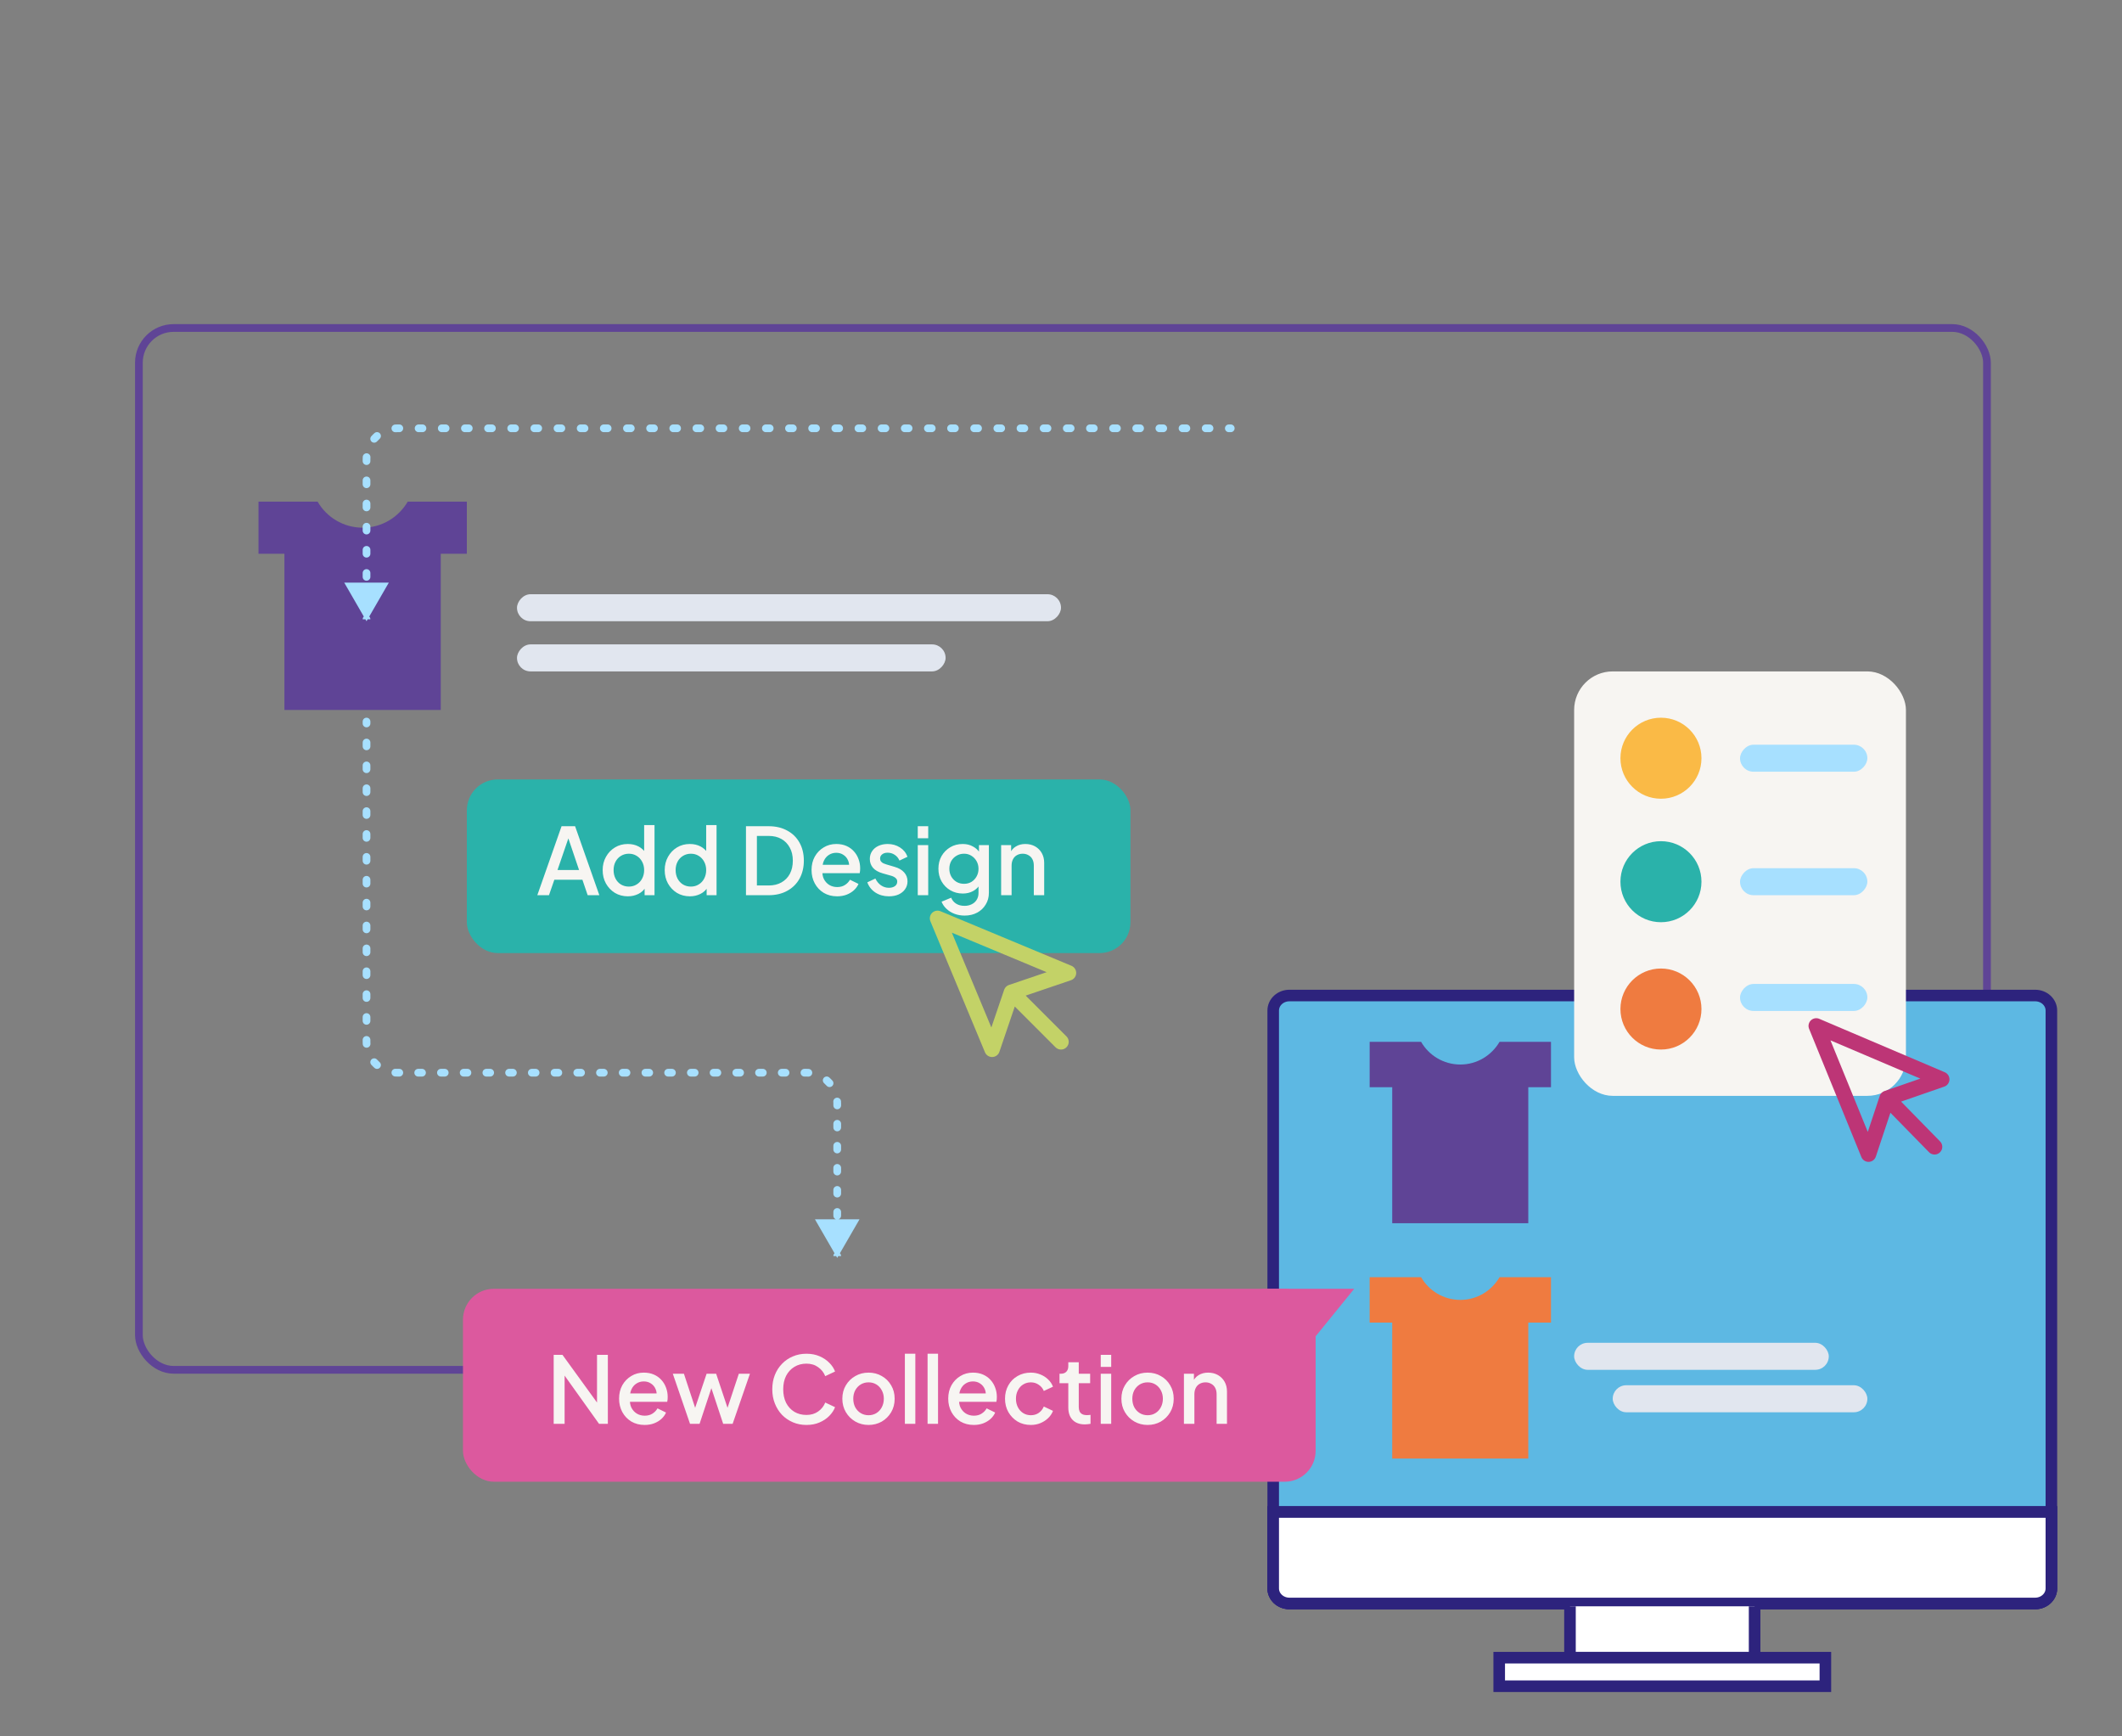 <svg width="550" height="450" viewBox="0 0 550 450" fill="none" xmlns="http://www.w3.org/2000/svg">
<rect x="0" y="0" width="550" height="450" fill="#808080" stroke="none"/>
<g clip-path="url(#clip0_5068_5764)">
<path d="M73.718 143.511V184H114.239V143.511H121V130H105.681C103.328 134.019 99.006 136.755 94 136.755C88.994 136.755 84.629 134.019 82.319 130H67V143.511H73.761H73.718Z" fill="#5F4496"/>
<path d="M95 161L100.773 151L89.227 151L95 161ZM319 112C319.552 112 320 111.552 320 111C320 110.448 319.552 110 319 110L319 112ZM96 160.5C96 159.948 95.552 159.5 95 159.5C94.448 159.5 94 159.948 94 160.5L96 160.5ZM94 155.5C94 156.052 94.448 156.5 95 156.5C95.552 156.5 96 156.052 96 155.5L94 155.5ZM96 154.5C96 153.948 95.552 153.5 95 153.5C94.448 153.5 94 153.948 94 154.5L96 154.5ZM94 149.5C94 150.052 94.448 150.5 95 150.5C95.552 150.5 96 150.052 96 149.5L94 149.5ZM96 148.5C96 147.948 95.552 147.5 95 147.5C94.448 147.5 94 147.948 94 148.5L96 148.5ZM94 143.5C94 144.052 94.448 144.5 95 144.5C95.552 144.5 96 144.052 96 143.5L94 143.5ZM96 142.5C96 141.948 95.552 141.5 95 141.5C94.448 141.5 94 141.948 94 142.5L96 142.5ZM94 137.5C94 138.052 94.448 138.5 95 138.5C95.552 138.5 96 138.052 96 137.5L94 137.5ZM96 136.5C96 135.948 95.552 135.5 95 135.5C94.448 135.5 94 135.948 94 136.5L96 136.5ZM94 131.5C94 132.052 94.448 132.5 95 132.5C95.552 132.5 96 132.052 96 131.5L94 131.5ZM96 130.5C96 129.948 95.552 129.5 95 129.5C94.448 129.5 94 129.948 94 130.5L96 130.5ZM94 125.5C94 126.052 94.448 126.5 95 126.5C95.552 126.5 96 126.052 96 125.5L94 125.5ZM96 124.5C96 123.948 95.552 123.5 95 123.5C94.448 123.5 94 123.948 94 124.5L96 124.5ZM94 119.5C94 120.052 94.448 120.5 95 120.5C95.552 120.5 96 120.052 96 119.5L94 119.5ZM96.015 118.541C96.05 117.99 95.632 117.514 95.081 117.478C94.53 117.443 94.055 117.861 94.019 118.412L96.015 118.541ZM96.234 113.066C95.869 113.481 95.91 114.112 96.326 114.477C96.741 114.841 97.372 114.8 97.737 114.385L96.234 113.066ZM98.385 113.737C98.8 113.372 98.841 112.741 98.477 112.326C98.112 111.91 97.481 111.869 97.066 112.234L98.385 113.737ZM102.412 110.019C101.861 110.055 101.443 110.53 101.478 111.081C101.514 111.633 101.99 112.05 102.541 112.015L102.412 110.019ZM103.5 112C104.052 112 104.5 111.552 104.5 111C104.5 110.448 104.052 110 103.5 110L103.5 112ZM108.5 110C107.948 110 107.5 110.448 107.5 111C107.5 111.552 107.948 112 108.5 112L108.5 110ZM109.5 112C110.052 112 110.5 111.552 110.5 111C110.5 110.448 110.052 110 109.5 110L109.5 112ZM114.5 110C113.948 110 113.5 110.448 113.5 111C113.5 111.552 113.948 112 114.5 112L114.5 110ZM115.5 112C116.052 112 116.5 111.552 116.5 111C116.5 110.448 116.052 110 115.5 110L115.5 112ZM120.5 110C119.948 110 119.5 110.448 119.5 111C119.5 111.552 119.948 112 120.5 112L120.5 110ZM121.5 112C122.052 112 122.5 111.552 122.5 111C122.5 110.448 122.052 110 121.5 110L121.5 112ZM126.5 110C125.948 110 125.5 110.448 125.5 111C125.5 111.552 125.948 112 126.5 112L126.5 110ZM127.5 112C128.052 112 128.5 111.552 128.5 111C128.5 110.448 128.052 110 127.5 110L127.5 112ZM132.5 110C131.948 110 131.5 110.448 131.5 111C131.5 111.552 131.948 112 132.5 112L132.5 110ZM133.5 112C134.052 112 134.5 111.552 134.5 111C134.5 110.448 134.052 110 133.5 110L133.5 112ZM138.5 110C137.948 110 137.5 110.448 137.5 111C137.5 111.552 137.948 112 138.5 112L138.5 110ZM139.5 112C140.052 112 140.5 111.552 140.5 111C140.5 110.448 140.052 110 139.5 110L139.5 112ZM144.5 110C143.948 110 143.5 110.448 143.5 111C143.5 111.552 143.948 112 144.5 112L144.5 110ZM145.5 112C146.052 112 146.5 111.552 146.5 111C146.5 110.448 146.052 110 145.5 110L145.5 112ZM150.5 110C149.948 110 149.5 110.448 149.5 111C149.5 111.552 149.948 112 150.5 112L150.5 110ZM151.5 112C152.052 112 152.5 111.552 152.5 111C152.5 110.448 152.052 110 151.5 110L151.5 112ZM156.5 110C155.948 110 155.5 110.448 155.5 111C155.5 111.552 155.948 112 156.5 112L156.5 110ZM157.5 112C158.052 112 158.5 111.552 158.5 111C158.5 110.448 158.052 110 157.5 110L157.5 112ZM162.5 110C161.948 110 161.5 110.448 161.5 111C161.5 111.552 161.948 112 162.5 112L162.5 110ZM163.5 112C164.052 112 164.5 111.552 164.5 111C164.5 110.448 164.052 110 163.5 110L163.5 112ZM168.5 110C167.948 110 167.5 110.448 167.5 111C167.5 111.552 167.948 112 168.5 112L168.5 110ZM169.5 112C170.052 112 170.5 111.552 170.5 111C170.5 110.448 170.052 110 169.5 110L169.5 112ZM174.5 110C173.948 110 173.5 110.448 173.5 111C173.5 111.552 173.948 112 174.5 112L174.5 110ZM175.5 112C176.052 112 176.5 111.552 176.5 111C176.5 110.448 176.052 110 175.5 110L175.5 112ZM180.5 110C179.948 110 179.5 110.448 179.5 111C179.5 111.552 179.948 112 180.5 112L180.5 110ZM181.5 112C182.052 112 182.5 111.552 182.5 111C182.5 110.448 182.052 110 181.5 110L181.5 112ZM186.5 110C185.948 110 185.5 110.448 185.5 111C185.5 111.552 185.948 112 186.5 112L186.5 110ZM187.5 112C188.052 112 188.5 111.552 188.5 111C188.5 110.448 188.052 110 187.5 110L187.5 112ZM192.5 110C191.948 110 191.5 110.448 191.5 111C191.5 111.552 191.948 112 192.5 112L192.5 110ZM193.5 112C194.052 112 194.5 111.552 194.5 111C194.5 110.448 194.052 110 193.5 110L193.5 112ZM198.5 110C197.948 110 197.5 110.448 197.5 111C197.5 111.552 197.948 112 198.5 112L198.5 110ZM199.5 112C200.052 112 200.5 111.552 200.5 111C200.5 110.448 200.052 110 199.5 110L199.5 112ZM204.5 110C203.948 110 203.5 110.448 203.5 111C203.5 111.552 203.948 112 204.5 112L204.5 110ZM205.5 112C206.052 112 206.5 111.552 206.5 111C206.5 110.448 206.052 110 205.5 110L205.5 112ZM210.5 110C209.948 110 209.5 110.448 209.5 111C209.5 111.552 209.948 112 210.5 112L210.5 110ZM211.5 112C212.052 112 212.5 111.552 212.5 111C212.5 110.448 212.052 110 211.5 110L211.5 112ZM216.5 110C215.948 110 215.5 110.448 215.5 111C215.5 111.552 215.948 112 216.5 112L216.5 110ZM217.5 112C218.052 112 218.5 111.552 218.5 111C218.5 110.448 218.052 110 217.5 110L217.5 112ZM222.5 110C221.948 110 221.5 110.448 221.5 111C221.5 111.552 221.948 112 222.5 112L222.5 110ZM223.5 112C224.052 112 224.5 111.552 224.5 111C224.5 110.448 224.052 110 223.5 110L223.5 112ZM228.5 110C227.948 110 227.5 110.448 227.5 111C227.5 111.552 227.948 112 228.5 112L228.5 110ZM229.5 112C230.052 112 230.5 111.552 230.5 111C230.5 110.448 230.052 110 229.5 110L229.5 112ZM234.5 110C233.948 110 233.5 110.448 233.5 111C233.5 111.552 233.948 112 234.5 112L234.5 110ZM235.5 112C236.052 112 236.5 111.552 236.5 111C236.5 110.448 236.052 110 235.5 110L235.5 112ZM240.5 110C239.948 110 239.5 110.448 239.5 111C239.5 111.552 239.948 112 240.5 112L240.5 110ZM241.5 112C242.052 112 242.5 111.552 242.5 111C242.5 110.448 242.052 110 241.5 110L241.5 112ZM246.5 110C245.948 110 245.5 110.448 245.5 111C245.5 111.552 245.948 112 246.5 112L246.5 110ZM247.5 112C248.052 112 248.5 111.552 248.5 111C248.5 110.448 248.052 110 247.5 110L247.5 112ZM252.5 110C251.948 110 251.5 110.448 251.5 111C251.5 111.552 251.948 112 252.5 112L252.5 110ZM253.5 112C254.052 112 254.5 111.552 254.5 111C254.5 110.448 254.052 110 253.5 110L253.5 112ZM258.5 110C257.948 110 257.5 110.448 257.5 111C257.5 111.552 257.948 112 258.5 112L258.5 110ZM259.5 112C260.052 112 260.5 111.552 260.5 111C260.5 110.448 260.052 110 259.5 110L259.5 112ZM264.5 110C263.948 110 263.5 110.448 263.5 111C263.5 111.552 263.948 112 264.5 112L264.5 110ZM265.5 112C266.052 112 266.5 111.552 266.5 111C266.5 110.448 266.052 110 265.5 110L265.5 112ZM270.5 110C269.948 110 269.5 110.448 269.5 111C269.5 111.552 269.948 112 270.5 112L270.5 110ZM271.5 112C272.052 112 272.5 111.552 272.5 111C272.5 110.448 272.052 110 271.5 110L271.5 112ZM276.5 110C275.948 110 275.5 110.448 275.5 111C275.5 111.552 275.948 112 276.5 112L276.5 110ZM277.5 112C278.052 112 278.5 111.552 278.5 111C278.5 110.448 278.052 110 277.5 110L277.5 112ZM282.5 110C281.948 110 281.5 110.448 281.5 111C281.5 111.552 281.948 112 282.5 112L282.5 110ZM283.5 112C284.052 112 284.5 111.552 284.5 111C284.5 110.448 284.052 110 283.5 110L283.5 112ZM288.5 110C287.948 110 287.5 110.448 287.5 111C287.5 111.552 287.948 112 288.5 112L288.5 110ZM289.5 112C290.052 112 290.5 111.552 290.5 111C290.5 110.448 290.052 110 289.5 110L289.5 112ZM294.5 110C293.948 110 293.5 110.448 293.5 111C293.5 111.552 293.948 112 294.5 112L294.5 110ZM295.5 112C296.052 112 296.5 111.552 296.5 111C296.5 110.448 296.052 110 295.5 110L295.5 112ZM300.5 110C299.948 110 299.5 110.448 299.5 111C299.5 111.552 299.948 112 300.5 112L300.5 110ZM301.5 112C302.052 112 302.5 111.552 302.5 111C302.5 110.448 302.052 110 301.5 110L301.5 112ZM306.5 110C305.948 110 305.5 110.448 305.5 111C305.5 111.552 305.948 112 306.5 112L306.5 110ZM307.5 112C308.052 112 308.5 111.552 308.5 111C308.5 110.448 308.052 110 307.5 110L307.5 112ZM312.5 110C311.948 110 311.5 110.448 311.5 111C311.5 111.552 311.948 112 312.5 112L312.5 110ZM313.5 112C314.052 112 314.5 111.552 314.5 111C314.5 110.448 314.052 110 313.5 110L313.5 112ZM318.5 110C317.948 110 317.5 110.448 317.5 111C317.5 111.552 317.948 112 318.5 112L318.5 110ZM96 155.5L96 154.5L94 154.5L94 155.5L96 155.5ZM96 149.5L96 148.5L94 148.5L94 149.5L96 149.5ZM96 143.5L96 142.5L94 142.5L94 143.5L96 143.5ZM96 137.5L96 136.5L94 136.5L94 137.5L96 137.5ZM96 131.5L96 130.5L94 130.5L94 131.5L96 131.5ZM96 125.5L96 124.5L94 124.5L94 125.5L96 125.5ZM96 119.5L96 119L94 119L94 119.5L96 119.5ZM96 119C96 118.846 96.005 118.692 96.015 118.541L94.019 118.412C94.006 118.606 94 118.803 94 119L96 119ZM97.737 114.385C97.939 114.155 98.155 113.938 98.385 113.737L97.066 112.234C96.77 112.493 96.493 112.771 96.234 113.066L97.737 114.385ZM102.541 112.015C102.692 112.005 102.846 112 103 112L103 110C102.803 110 102.606 110.006 102.412 110.019L102.541 112.015ZM103 112L103.5 112L103.5 110L103 110L103 112ZM108.5 112L109.5 112L109.5 110L108.5 110L108.5 112ZM114.5 112L115.5 112L115.5 110L114.5 110L114.5 112ZM120.5 112L121.5 112L121.5 110L120.5 110L120.5 112ZM126.5 112L127.5 112L127.5 110L126.5 110L126.5 112ZM132.5 112L133.5 112L133.5 110L132.5 110L132.5 112ZM138.5 112L139.5 112L139.5 110L138.5 110L138.5 112ZM144.5 112L145.5 112L145.5 110L144.5 110L144.5 112ZM150.5 112L151.5 112L151.5 110L150.5 110L150.5 112ZM156.5 112L157.5 112L157.5 110L156.5 110L156.5 112ZM162.5 112L163.5 112L163.5 110L162.5 110L162.5 112ZM168.5 112L169.5 112L169.5 110L168.5 110L168.5 112ZM174.5 112L175.5 112L175.5 110L174.5 110L174.5 112ZM180.5 112L181.5 112L181.5 110L180.5 110L180.5 112ZM186.5 112L187.5 112L187.5 110L186.5 110L186.5 112ZM192.5 112L193.5 112L193.5 110L192.5 110L192.5 112ZM198.5 112L199.5 112L199.5 110L198.5 110L198.5 112ZM204.5 112L205.5 112L205.5 110L204.5 110L204.5 112ZM210.5 112L211.5 112L211.5 110L210.5 110L210.5 112ZM216.5 112L217.5 112L217.5 110L216.5 110L216.5 112ZM222.5 112L223.5 112L223.5 110L222.5 110L222.5 112ZM228.5 112L229.5 112L229.5 110L228.5 110L228.5 112ZM234.5 112L235.5 112L235.5 110L234.5 110L234.5 112ZM240.5 112L241.5 112L241.5 110L240.5 110L240.5 112ZM246.5 112L247.5 112L247.5 110L246.5 110L246.5 112ZM252.5 112L253.5 112L253.5 110L252.5 110L252.5 112ZM258.5 112L259.5 112L259.5 110L258.5 110L258.5 112ZM264.5 112L265.5 112L265.5 110L264.5 110L264.5 112ZM270.5 112L271.5 112L271.5 110L270.5 110L270.5 112ZM276.5 112L277.5 112L277.5 110L276.5 110L276.5 112ZM282.5 112L283.5 112L283.5 110L282.5 110L282.5 112ZM288.5 112L289.5 112L289.5 110L288.5 110L288.5 112ZM294.5 112L295.5 112L295.5 110L294.5 110L294.5 112ZM300.5 112L301.5 112L301.5 110L300.5 110L300.5 112ZM306.5 112L307.5 112L307.5 110L306.5 110L306.5 112ZM312.5 112L313.5 112L313.5 110L312.5 110L312.5 112ZM318.5 112L319 112L319 110L318.5 110L318.5 112Z" fill="#A7E0FF"/>
<rect width="141" height="7" rx="3.5" transform="matrix(-1 0 0 1 275 154)" fill="#E1E6EF"/>
<rect width="111.091" height="7" rx="3.5" transform="matrix(-1 0 0 1 245.09 167)" fill="#E1E6EF"/>
<rect x="36" y="85" width="479" height="270" rx="9" stroke="#5F4496" stroke-width="2"/>
<path d="M217 326L211.226 316L222.773 316L217 326ZM94 187C94 186.448 94.448 186 95 186C95.552 186 96 186.448 96 187L94 187ZM103 278L103 279L103 278ZM95 270L96 270L95 270ZM209 278L209 277L209 278ZM216 325.524C216 324.971 216.448 324.524 217 324.524C217.552 324.524 218 324.971 218 325.524L216 325.524ZM218 320.762C218 321.314 217.552 321.762 217 321.762C216.448 321.762 216 321.314 216 320.762L218 320.762ZM216 319.809C216 319.257 216.448 318.809 217 318.809C217.552 318.809 218 319.257 218 319.809L216 319.809ZM218 315.048C218 315.6 217.552 316.048 217 316.048C216.448 316.048 216 315.6 216 315.048L218 315.048ZM216 314.095C216 313.543 216.448 313.095 217 313.095C217.552 313.095 218 313.543 218 314.095L216 314.095ZM218 309.333C218 309.886 217.552 310.333 217 310.333C216.448 310.333 216 309.886 216 309.333L218 309.333ZM216 308.381C216 307.829 216.448 307.381 217 307.381C217.552 307.381 218 307.829 218 308.381L216 308.381ZM218 303.619C218 304.171 217.552 304.619 217 304.619C216.448 304.619 216 304.171 216 303.619L218 303.619ZM216 302.667C216 302.114 216.448 301.667 217 301.667C217.552 301.667 218 302.114 218 302.667L216 302.667ZM218 297.905C218 298.457 217.552 298.905 217 298.905C216.448 298.905 216 298.457 216 297.905L218 297.905ZM216 296.952C216 296.4 216.448 295.952 217 295.952C217.552 295.952 218 296.4 218 296.952L216 296.952ZM218 292.19C218 292.743 217.552 293.19 217 293.19C216.448 293.19 216 292.743 216 292.19L218 292.19ZM216 291.238C216 290.686 216.448 290.238 217 290.238C217.552 290.238 218 290.686 218 291.238L216 291.238ZM218 286.476C218 287.028 217.552 287.476 217 287.476C216.448 287.476 216 287.028 216 286.476L218 286.476ZM215.985 285.541C215.95 284.99 216.367 284.514 216.919 284.478C217.47 284.443 217.945 284.861 217.981 285.412L215.985 285.541ZM215.766 280.066C216.131 280.481 216.09 281.112 215.674 281.477C215.259 281.841 214.628 281.8 214.263 281.385L215.766 280.066ZM213.615 280.737C213.2 280.372 213.159 279.741 213.523 279.326C213.888 278.91 214.519 278.869 214.934 279.234L213.615 280.737ZM209.588 277.019C210.139 277.055 210.557 277.53 210.522 278.081C210.486 278.632 210.01 279.05 209.459 279.015L209.588 277.019ZM208.509 279C207.957 279 207.509 278.552 207.509 278C207.509 277.448 207.957 277 208.509 277L208.509 279ZM203.602 277C204.154 277 204.602 277.448 204.602 278C204.602 278.552 204.154 279 203.602 279L203.602 277ZM202.62 279C202.068 279 201.62 278.552 201.62 278C201.62 277.448 202.068 277 202.62 277L202.62 279ZM197.713 277C198.265 277 198.713 277.448 198.713 278C198.713 278.552 198.265 279 197.713 279L197.713 277ZM196.731 279C196.179 279 195.731 278.552 195.731 278C195.731 277.448 196.179 277 196.731 277L196.731 279ZM191.824 277C192.376 277 192.824 277.448 192.824 278C192.824 278.552 192.376 279 191.824 279L191.824 277ZM190.843 279C190.29 279 189.843 278.552 189.843 278C189.843 277.448 190.29 277 190.843 277L190.843 279ZM185.935 277C186.487 277 186.935 277.448 186.935 278C186.935 278.552 186.487 279 185.935 279L185.935 277ZM184.954 279C184.401 279 183.954 278.552 183.954 278C183.954 277.448 184.401 277 184.954 277L184.954 279ZM180.046 277C180.599 277 181.046 277.448 181.046 278C181.046 278.552 180.599 279 180.046 279L180.046 277ZM179.065 279C178.513 279 178.065 278.552 178.065 278C178.065 277.448 178.513 277 179.065 277L179.065 279ZM174.157 277C174.71 277 175.157 277.448 175.157 278C175.157 278.552 174.71 279 174.157 279L174.157 277ZM173.176 279C172.624 279 172.176 278.552 172.176 278C172.176 277.448 172.624 277 173.176 277L173.176 279ZM168.269 277C168.821 277 169.269 277.448 169.269 278C169.269 278.552 168.821 279 168.269 279L168.269 277ZM167.287 279C166.735 279 166.287 278.552 166.287 278C166.287 277.448 166.735 277 167.287 277L167.287 279ZM162.38 277C162.932 277 163.38 277.448 163.38 278C163.38 278.552 162.932 279 162.38 279L162.38 277ZM161.398 279C160.846 279 160.398 278.552 160.398 278C160.398 277.448 160.846 277 161.398 277L161.398 279ZM156.491 277C157.043 277 157.491 277.448 157.491 278C157.491 278.552 157.043 279 156.491 279L156.491 277ZM155.509 279C154.957 279 154.509 278.552 154.509 278C154.509 277.448 154.957 277 155.509 277L155.509 279ZM150.602 277C151.154 277 151.602 277.448 151.602 278C151.602 278.552 151.154 279 150.602 279L150.602 277ZM149.62 279C149.068 279 148.62 278.552 148.62 278C148.62 277.448 149.068 277 149.62 277L149.62 279ZM144.713 277C145.265 277 145.713 277.448 145.713 278C145.713 278.552 145.265 279 144.713 279L144.713 277ZM143.731 279C143.179 279 142.731 278.552 142.731 278C142.731 277.448 143.179 277 143.731 277L143.731 279ZM138.824 277C139.376 277 139.824 277.448 139.824 278C139.824 278.552 139.376 279 138.824 279L138.824 277ZM137.843 279C137.29 279 136.843 278.552 136.843 278C136.843 277.448 137.29 277 137.843 277L137.843 279ZM132.935 277C133.487 277 133.935 277.448 133.935 278C133.935 278.552 133.487 279 132.935 279L132.935 277ZM131.954 279C131.401 279 130.954 278.552 130.954 278C130.954 277.448 131.401 277 131.954 277L131.954 279ZM127.046 277C127.599 277 128.046 277.448 128.046 278C128.046 278.552 127.599 279 127.046 279L127.046 277ZM126.065 279C125.513 279 125.065 278.552 125.065 278C125.065 277.448 125.513 277 126.065 277L126.065 279ZM121.157 277C121.71 277 122.157 277.448 122.157 278C122.157 278.552 121.71 279 121.157 279L121.157 277ZM120.176 279C119.624 279 119.176 278.552 119.176 278C119.176 277.448 119.624 277 120.176 277L120.176 279ZM115.269 277C115.821 277 116.269 277.448 116.269 278C116.269 278.552 115.821 279 115.269 279L115.269 277ZM114.287 279C113.735 279 113.287 278.552 113.287 278C113.287 277.448 113.735 277 114.287 277L114.287 279ZM109.38 277C109.932 277 110.38 277.448 110.38 278C110.38 278.552 109.932 279 109.38 279L109.38 277ZM108.398 279C107.846 279 107.398 278.552 107.398 278C107.398 277.448 107.846 277 108.398 277L108.398 279ZM103.491 277C104.043 277 104.491 277.448 104.491 278C104.491 278.552 104.043 279 103.491 279L103.491 277ZM102.412 278.981C101.861 278.945 101.443 278.47 101.478 277.919C101.514 277.368 101.99 276.95 102.541 276.985L102.412 278.981ZM98.385 275.263C98.8 275.628 98.841 276.259 98.477 276.674C98.112 277.09 97.481 277.131 97.066 276.766L98.385 275.263ZM96.234 275.934C95.869 275.519 95.91 274.888 96.326 274.523C96.741 274.159 97.372 274.2 97.737 274.615L96.234 275.934ZM96.015 270.459C96.05 271.01 95.632 271.486 95.081 271.522C94.53 271.557 94.055 271.139 94.019 270.588L96.015 270.459ZM94 269.506C94 268.954 94.448 268.506 95 268.506C95.552 268.506 96 268.954 96 269.506L94 269.506ZM96 264.565C96 265.118 95.552 265.565 95 265.565C94.448 265.565 94 265.118 94 264.565L96 264.565ZM94 263.577C94 263.025 94.448 262.577 95 262.577C95.552 262.577 96 263.025 96 263.577L94 263.577ZM96 258.637C96 259.189 95.552 259.637 95 259.637C94.448 259.637 94 259.189 94 258.637L96 258.637ZM94 257.649C94 257.097 94.448 256.649 95 256.649C95.552 256.649 96 257.097 96 257.649L94 257.649ZM96 252.708C96 253.261 95.552 253.708 95 253.708C94.448 253.708 94 253.261 94 252.708L96 252.708ZM94 251.72C94 251.168 94.448 250.72 95 250.72C95.552 250.72 96 251.168 96 251.72L94 251.72ZM96 246.78C96 247.332 95.552 247.78 95 247.78C94.448 247.78 94 247.332 94 246.78L96 246.78ZM94 245.792C94 245.239 94.448 244.792 95 244.792C95.552 244.792 96 245.239 96 245.792L94 245.792ZM96 240.851C96 241.403 95.552 241.851 95 241.851C94.448 241.851 94 241.403 94 240.851L96 240.851ZM94 239.863C94 239.311 94.448 238.863 95 238.863C95.552 238.863 96 239.311 96 239.863L94 239.863ZM96 234.923C96 235.475 95.552 235.923 95 235.923C94.448 235.923 94 235.475 94 234.923L96 234.923ZM94 233.935C94 233.382 94.448 232.935 95 232.935C95.552 232.935 96 233.382 96 233.935L94 233.935ZM96 228.994C96 229.546 95.552 229.994 95 229.994C94.448 229.994 94 229.546 94 228.994L96 228.994ZM94 228.006C94 227.454 94.448 227.006 95 227.006C95.552 227.006 96 227.454 96 228.006L94 228.006ZM96 223.065C96 223.618 95.552 224.065 95 224.065C94.448 224.065 94 223.618 94 223.065L96 223.065ZM94 222.077C94 221.525 94.448 221.077 95 221.077C95.552 221.077 96 221.525 96 222.077L94 222.077ZM96 217.137C96 217.689 95.552 218.137 95 218.137C94.448 218.137 94 217.689 94 217.137L96 217.137ZM94 216.149C94 215.597 94.448 215.149 95 215.149C95.552 215.149 96 215.597 96 216.149L94 216.149ZM96 211.208C96 211.761 95.552 212.208 95 212.208C94.448 212.208 94 211.761 94 211.208L96 211.208ZM94 210.22C94 209.668 94.448 209.22 95 209.22C95.552 209.22 96 209.668 96 210.22L94 210.22ZM96 205.28C96 205.832 95.552 206.28 95 206.28C94.448 206.28 94 205.832 94 205.28L96 205.28ZM94 204.292C94 203.739 94.448 203.292 95 203.292C95.552 203.292 96 203.739 96 204.292L94 204.292ZM96 199.351C96 199.903 95.552 200.351 95 200.351C94.448 200.351 94 199.903 94 199.351L96 199.351ZM94 198.363C94 197.811 94.448 197.363 95 197.363C95.552 197.363 96 197.811 96 198.363L94 198.363ZM96 193.423C96 193.975 95.552 194.423 95 194.423C94.448 194.423 94 193.975 94 193.423L96 193.423ZM94 192.435C94 191.882 94.448 191.435 95 191.435C95.552 191.435 96 191.882 96 192.435L94 192.435ZM96 187.494C96 188.046 95.552 188.494 95 188.494C94.448 188.494 94 188.046 94 187.494L96 187.494ZM216 320.762L216 319.809L218 319.809L218 320.762L216 320.762ZM216 315.048L216 314.095L218 314.095L218 315.048L216 315.048ZM216 309.333L216 308.381L218 308.381L218 309.333L216 309.333ZM216 303.619L216 302.667L218 302.667L218 303.619L216 303.619ZM216 297.905L216 296.952L218 296.952L218 297.905L216 297.905ZM216 292.19L216 291.238L218 291.238L218 292.19L216 292.19ZM216 286.476L216 286L218 286L218 286.476L216 286.476ZM216 286C216 285.846 215.995 285.692 215.985 285.541L217.981 285.412C217.994 285.606 218 285.803 218 286L216 286ZM214.263 281.385C214.062 281.155 213.845 280.938 213.615 280.737L214.934 279.234C215.229 279.493 215.507 279.771 215.766 280.066L214.263 281.385ZM209.459 279.015C209.308 279.005 209.154 279 209 279L209 277C209.197 277 209.394 277.006 209.588 277.019L209.459 279.015ZM209 279L208.509 279L208.509 277L209 277L209 279ZM203.602 279L202.62 279L202.62 277L203.602 277L203.602 279ZM197.713 279L196.731 279L196.731 277L197.713 277L197.713 279ZM191.824 279L190.843 279L190.843 277L191.824 277L191.824 279ZM185.935 279L184.954 279L184.954 277L185.935 277L185.935 279ZM180.046 279L179.065 279L179.065 277L180.046 277L180.046 279ZM174.157 279L173.176 279L173.176 277L174.157 277L174.157 279ZM168.269 279L167.287 279L167.287 277L168.269 277L168.269 279ZM162.38 279L161.398 279L161.398 277L162.38 277L162.38 279ZM156.491 279L155.509 279L155.509 277L156.491 277L156.491 279ZM150.602 279L149.62 279L149.62 277L150.602 277L150.602 279ZM144.713 279L143.731 279L143.731 277L144.713 277L144.713 279ZM138.824 279L137.843 279L137.843 277L138.824 277L138.824 279ZM132.935 279L131.954 279L131.954 277L132.935 277L132.935 279ZM127.046 279L126.065 279L126.065 277L127.046 277L127.046 279ZM121.157 279L120.176 279L120.176 277L121.157 277L121.157 279ZM115.269 279L114.287 279L114.287 277L115.269 277L115.269 279ZM109.38 279L108.398 279L108.398 277L109.38 277L109.38 279ZM103.491 279L103 279L103 277L103.491 277L103.491 279ZM103 279C102.802 279 102.606 278.994 102.412 278.981L102.541 276.985C102.692 276.995 102.846 277 103 277L103 279ZM97.066 276.766C96.77 276.507 96.493 276.23 96.234 275.934L97.737 274.615C97.939 274.845 98.155 275.062 98.385 275.263L97.066 276.766ZM94.019 270.588C94.006 270.394 94 270.197 94 270L96 270C96 270.154 96.005 270.308 96.015 270.459L94.019 270.588ZM94 270L94 269.506L96 269.506L96 270L94 270ZM94 264.565L94 263.577L96 263.577L96 264.565L94 264.565ZM94 258.637L94 257.649L96 257.649L96 258.637L94 258.637ZM94 252.708L94 251.72L96 251.72L96 252.708L94 252.708ZM94 246.78L94 245.792L96 245.792L96 246.78L94 246.78ZM94 240.851L94 239.863L96 239.863L96 240.851L94 240.851ZM94 234.923L94 233.935L96 233.935L96 234.923L94 234.923ZM94 228.994L94 228.006L96 228.006L96 228.994L94 228.994ZM94 223.065L94 222.077L96 222.077L96 223.065L94 223.065ZM94 217.137L94 216.149L96 216.149L96 217.137L94 217.137ZM94 211.208L94 210.22L96 210.22L96 211.208L94 211.208ZM94 205.28L94 204.292L96 204.292L96 205.28L94 205.28ZM94 199.351L94 198.363L96 198.363L96 199.351L94 199.351ZM94 193.423L94 192.435L96 192.435L96 193.423L94 193.423ZM94 187.494L94 187L96 187L96 187.494L94 187.494Z" fill="#A7E0FF"/>
<rect x="121" y="202" width="172" height="45" rx="8" fill="#2AB2AA"/>
<path d="M139.264 232L145.552 214.12H149.056L155.344 232H152.32L150.952 227.992H143.68L142.288 232H139.264ZM144.496 225.472H150.088L146.92 216.112H147.712L144.496 225.472ZM162.732 232.288C161.484 232.288 160.364 231.992 159.372 231.4C158.396 230.792 157.62 229.976 157.044 228.952C156.484 227.928 156.204 226.776 156.204 225.496C156.204 224.216 156.492 223.064 157.068 222.04C157.644 221.016 158.42 220.208 159.396 219.616C160.372 219.024 161.476 218.728 162.708 218.728C163.748 218.728 164.668 218.936 165.468 219.352C166.268 219.768 166.9 220.344 167.364 221.08L166.956 221.704V213.832H169.644V232H167.076V229.36L167.388 229.864C166.94 230.648 166.3 231.248 165.468 231.664C164.636 232.08 163.724 232.288 162.732 232.288ZM162.996 229.768C163.748 229.768 164.42 229.584 165.012 229.216C165.62 228.848 166.092 228.344 166.428 227.704C166.78 227.048 166.956 226.312 166.956 225.496C166.956 224.68 166.78 223.952 166.428 223.312C166.092 222.672 165.62 222.168 165.012 221.8C164.42 221.432 163.748 221.248 162.996 221.248C162.244 221.248 161.564 221.432 160.956 221.8C160.348 222.168 159.876 222.672 159.54 223.312C159.204 223.952 159.036 224.68 159.036 225.496C159.036 226.312 159.204 227.048 159.54 227.704C159.876 228.344 160.34 228.848 160.932 229.216C161.54 229.584 162.228 229.768 162.996 229.768ZM178.811 232.288C177.563 232.288 176.443 231.992 175.451 231.4C174.475 230.792 173.699 229.976 173.123 228.952C172.563 227.928 172.283 226.776 172.283 225.496C172.283 224.216 172.571 223.064 173.147 222.04C173.723 221.016 174.499 220.208 175.475 219.616C176.451 219.024 177.555 218.728 178.787 218.728C179.827 218.728 180.747 218.936 181.547 219.352C182.347 219.768 182.979 220.344 183.443 221.08L183.035 221.704V213.832H185.723V232H183.155V229.36L183.467 229.864C183.019 230.648 182.379 231.248 181.547 231.664C180.715 232.08 179.803 232.288 178.811 232.288ZM179.075 229.768C179.827 229.768 180.499 229.584 181.091 229.216C181.699 228.848 182.171 228.344 182.507 227.704C182.859 227.048 183.035 226.312 183.035 225.496C183.035 224.68 182.859 223.952 182.507 223.312C182.171 222.672 181.699 222.168 181.091 221.8C180.499 221.432 179.827 221.248 179.075 221.248C178.323 221.248 177.643 221.432 177.035 221.8C176.427 222.168 175.955 222.672 175.619 223.312C175.283 223.952 175.115 224.68 175.115 225.496C175.115 226.312 175.283 227.048 175.619 227.704C175.955 228.344 176.419 228.848 177.011 229.216C177.619 229.584 178.307 229.768 179.075 229.768ZM193.348 232V214.12H199.204C201.06 214.12 202.668 214.496 204.028 215.248C205.404 215.984 206.468 217.024 207.22 218.368C207.972 219.712 208.348 221.272 208.348 223.048C208.348 224.808 207.972 226.368 207.22 227.728C206.468 229.072 205.404 230.12 204.028 230.872C202.668 231.624 201.06 232 199.204 232H193.348ZM196.18 229.48H199.252C200.516 229.48 201.612 229.216 202.54 228.688C203.484 228.16 204.212 227.416 204.724 226.456C205.236 225.496 205.492 224.36 205.492 223.048C205.492 221.736 205.228 220.608 204.7 219.664C204.188 218.704 203.468 217.96 202.54 217.432C201.612 216.904 200.516 216.64 199.252 216.64H196.18V229.48ZM216.969 232.288C215.673 232.288 214.521 231.992 213.513 231.4C212.521 230.792 211.745 229.976 211.185 228.952C210.625 227.912 210.345 226.752 210.345 225.472C210.345 224.16 210.625 223 211.185 221.992C211.761 220.984 212.529 220.192 213.489 219.616C214.449 219.024 215.537 218.728 216.753 218.728C217.729 218.728 218.601 218.896 219.369 219.232C220.137 219.568 220.785 220.032 221.313 220.624C221.841 221.2 222.241 221.864 222.513 222.616C222.801 223.368 222.945 224.168 222.945 225.016C222.945 225.224 222.937 225.44 222.921 225.664C222.905 225.888 222.873 226.096 222.825 226.288H212.481V224.128H221.289L219.993 225.112C220.153 224.328 220.097 223.632 219.825 223.024C219.569 222.4 219.169 221.912 218.625 221.56C218.097 221.192 217.473 221.008 216.753 221.008C216.033 221.008 215.393 221.192 214.833 221.56C214.273 221.912 213.841 222.424 213.537 223.096C213.233 223.752 213.113 224.552 213.177 225.496C213.097 226.376 213.217 227.144 213.537 227.8C213.873 228.456 214.337 228.968 214.929 229.336C215.537 229.704 216.225 229.888 216.993 229.888C217.777 229.888 218.441 229.712 218.985 229.36C219.545 229.008 219.985 228.552 220.305 227.992L222.513 229.072C222.257 229.68 221.857 230.232 221.313 230.728C220.785 231.208 220.145 231.592 219.393 231.88C218.657 232.152 217.849 232.288 216.969 232.288ZM230.392 232.288C229.064 232.288 227.896 231.96 226.888 231.304C225.896 230.648 225.2 229.768 224.8 228.664L226.888 227.68C227.24 228.416 227.72 229 228.328 229.432C228.952 229.864 229.64 230.08 230.392 230.08C231.032 230.08 231.552 229.936 231.952 229.648C232.352 229.36 232.552 228.968 232.552 228.472C232.552 228.152 232.464 227.896 232.288 227.704C232.112 227.496 231.888 227.328 231.616 227.2C231.36 227.072 231.096 226.976 230.824 226.912L228.784 226.336C227.664 226.016 226.824 225.536 226.264 224.896C225.72 224.24 225.448 223.48 225.448 222.616C225.448 221.832 225.648 221.152 226.048 220.576C226.448 219.984 227 219.528 227.704 219.208C228.408 218.888 229.2 218.728 230.08 218.728C231.264 218.728 232.32 219.024 233.248 219.616C234.176 220.192 234.832 221 235.216 222.04L233.128 223.024C232.872 222.4 232.464 221.904 231.904 221.536C231.36 221.168 230.744 220.984 230.056 220.984C229.464 220.984 228.992 221.128 228.64 221.416C228.288 221.688 228.112 222.048 228.112 222.496C228.112 222.8 228.192 223.056 228.352 223.264C228.512 223.456 228.72 223.616 228.976 223.744C229.232 223.856 229.496 223.952 229.768 224.032L231.88 224.656C232.952 224.96 233.776 225.44 234.352 226.096C234.928 226.736 235.216 227.504 235.216 228.4C235.216 229.168 235.008 229.848 234.592 230.44C234.192 231.016 233.632 231.472 232.912 231.808C232.192 232.128 231.352 232.288 230.392 232.288ZM237.873 232V219.016H240.585V232H237.873ZM237.873 217.24V214.12H240.585V217.24H237.873ZM250.02 237.28C249.076 237.28 248.204 237.128 247.404 236.824C246.604 236.52 245.916 236.096 245.34 235.552C244.764 235.024 244.332 234.4 244.044 233.68L246.54 232.648C246.764 233.256 247.172 233.76 247.764 234.16C248.372 234.56 249.116 234.76 249.996 234.76C250.684 234.76 251.3 234.624 251.844 234.352C252.388 234.096 252.82 233.712 253.14 233.2C253.46 232.704 253.62 232.104 253.62 231.4V228.472L254.1 229.024C253.652 229.856 253.028 230.488 252.228 230.92C251.444 231.352 250.556 231.568 249.564 231.568C248.364 231.568 247.284 231.288 246.324 230.728C245.364 230.168 244.604 229.4 244.044 228.424C243.5 227.448 243.228 226.352 243.228 225.136C243.228 223.904 243.5 222.808 244.044 221.848C244.604 220.888 245.356 220.128 246.3 219.568C247.244 219.008 248.324 218.728 249.54 218.728C250.532 218.728 251.412 218.944 252.18 219.376C252.964 219.792 253.604 220.4 254.1 221.2L253.74 221.872V219.016H256.308V231.4C256.308 232.52 256.036 233.52 255.492 234.4C254.964 235.296 254.228 236 253.284 236.512C252.34 237.024 251.252 237.28 250.02 237.28ZM249.876 229.048C250.596 229.048 251.236 228.88 251.796 228.544C252.356 228.192 252.796 227.728 253.116 227.152C253.452 226.56 253.62 225.896 253.62 225.16C253.62 224.424 253.452 223.76 253.116 223.168C252.78 222.576 252.332 222.112 251.772 221.776C251.212 221.424 250.58 221.248 249.876 221.248C249.14 221.248 248.484 221.424 247.908 221.776C247.332 222.112 246.876 222.576 246.54 223.168C246.22 223.744 246.06 224.408 246.06 225.16C246.06 225.88 246.22 226.536 246.54 227.128C246.876 227.72 247.332 228.192 247.908 228.544C248.484 228.88 249.14 229.048 249.876 229.048ZM259.482 232V219.016H262.074V221.56L261.762 221.224C262.082 220.408 262.594 219.792 263.298 219.376C264.002 218.944 264.818 218.728 265.746 218.728C266.706 218.728 267.554 218.936 268.29 219.352C269.026 219.768 269.602 220.344 270.018 221.08C270.434 221.816 270.642 222.664 270.642 223.624V232H267.954V224.344C267.954 223.688 267.834 223.136 267.594 222.688C267.354 222.224 267.01 221.872 266.562 221.632C266.13 221.376 265.634 221.248 265.074 221.248C264.514 221.248 264.01 221.376 263.562 221.632C263.13 221.872 262.794 222.224 262.554 222.688C262.314 223.152 262.194 223.704 262.194 224.344V232H259.482Z" fill="#F7F5F2"/>
<path d="M263 258L275 270M243 238L257.14 271.94L262.16 257.16L276.94 252.14L243 238Z" stroke="#C3D267" stroke-width="4" stroke-linecap="round" stroke-linejoin="round"/>
<path d="M527.502 258H334.194C331.878 258 330 259.742 330 261.89V411.66C330 413.809 331.878 415.55 334.194 415.55H527.502C529.818 415.55 531.696 413.809 531.696 411.66V261.89C531.696 259.742 529.818 258 527.502 258Z" fill="#5DB8E3" stroke="#2D237D" stroke-width="3" stroke-miterlimit="10"/>
<path d="M330 391.848H531.696V411.661C531.696 413.807 529.816 415.551 527.502 415.551H334.194C331.88 415.551 330 413.807 330 411.661V391.848Z" stroke="#2D237D" stroke-width="3" stroke-miterlimit="10"/>
<path d="M330 391.848H531.696V411.661C531.696 413.807 529.816 415.551 527.502 415.551H334.194C331.88 415.551 330 413.807 330 411.661V391.848Z" fill="white" stroke="#2D237D" stroke-width="3" stroke-miterlimit="10"/>
<path d="M454.774 416.289V429.602H406.922V416.289" fill="white"/>
<path d="M454.774 416.289V429.602H406.922V416.289" stroke="#2D237D" stroke-width="3" stroke-miterlimit="10"/>
<path d="M473.118 429.603H388.58V437H473.118V429.603Z" fill="white" stroke="#2D237D" stroke-width="3" stroke-miterlimit="10"/>
<path d="M360.847 281.759V317H396.116V281.759H402V270H388.667C386.619 273.498 382.857 275.88 378.5 275.88C374.143 275.88 370.344 273.498 368.333 270H355V281.759H360.884H360.847Z" fill="#5F4496"/>
<path d="M360.847 342.759V378H396.116V342.759H402V331H388.667C386.619 334.498 382.857 336.88 378.5 336.88C374.143 336.88 370.344 334.498 368.333 331H355V342.759H360.884H360.847Z" fill="#EF7B40"/>
<rect x="120" y="334" width="221" height="50" rx="8" fill="#DC599E"/>
<path d="M143.508 369V351.12H145.788L155.82 364.968L154.74 365.136V351.12H157.548V369H155.268L145.308 355.056L146.34 354.864V369H143.508ZM167.082 369.288C165.786 369.288 164.634 368.992 163.626 368.4C162.634 367.792 161.858 366.976 161.298 365.952C160.738 364.912 160.458 363.752 160.458 362.472C160.458 361.16 160.738 360 161.298 358.992C161.874 357.984 162.642 357.192 163.602 356.616C164.562 356.024 165.65 355.728 166.866 355.728C167.842 355.728 168.714 355.896 169.482 356.232C170.25 356.568 170.898 357.032 171.426 357.624C171.954 358.2 172.354 358.864 172.626 359.616C172.914 360.368 173.058 361.168 173.058 362.016C173.058 362.224 173.05 362.44 173.034 362.664C173.018 362.888 172.986 363.096 172.938 363.288H162.594V361.128H171.402L170.106 362.112C170.266 361.328 170.21 360.632 169.938 360.024C169.682 359.4 169.282 358.912 168.738 358.56C168.21 358.192 167.586 358.008 166.866 358.008C166.146 358.008 165.506 358.192 164.946 358.56C164.386 358.912 163.954 359.424 163.65 360.096C163.346 360.752 163.226 361.552 163.29 362.496C163.21 363.376 163.33 364.144 163.65 364.8C163.986 365.456 164.45 365.968 165.042 366.336C165.65 366.704 166.338 366.888 167.106 366.888C167.89 366.888 168.554 366.712 169.098 366.36C169.658 366.008 170.098 365.552 170.418 364.992L172.626 366.072C172.37 366.68 171.97 367.232 171.426 367.728C170.898 368.208 170.258 368.592 169.506 368.88C168.77 369.152 167.962 369.288 167.082 369.288ZM178.849 369L174.385 356.016H177.265L180.673 366.36H179.665L183.145 356.016H185.617L189.073 366.36H188.065L191.497 356.016H194.377L189.889 369H187.441L183.937 358.416H184.825L181.321 369H178.849ZM209.024 369.288C207.76 369.288 206.584 369.056 205.496 368.592C204.424 368.128 203.488 367.488 202.688 366.672C201.904 365.84 201.288 364.864 200.84 363.744C200.392 362.624 200.168 361.392 200.168 360.048C200.168 358.72 200.384 357.496 200.816 356.376C201.264 355.24 201.888 354.264 202.688 353.448C203.488 352.616 204.424 351.976 205.496 351.528C206.568 351.064 207.744 350.832 209.024 350.832C210.288 350.832 211.416 351.048 212.408 351.48C213.416 351.912 214.264 352.48 214.952 353.184C215.64 353.872 216.136 354.624 216.44 355.44L213.896 356.64C213.512 355.68 212.896 354.904 212.048 354.312C211.216 353.704 210.208 353.4 209.024 353.4C207.84 353.4 206.792 353.68 205.88 354.24C204.968 354.8 204.256 355.576 203.744 356.568C203.248 357.56 203 358.72 203 360.048C203 361.376 203.248 362.544 203.744 363.552C204.256 364.544 204.968 365.32 205.88 365.88C206.792 366.424 207.84 366.696 209.024 366.696C210.208 366.696 211.216 366.4 212.048 365.808C212.896 365.216 213.512 364.44 213.896 363.48L216.44 364.68C216.136 365.48 215.64 366.232 214.952 366.936C214.264 367.64 213.416 368.208 212.408 368.64C211.416 369.072 210.288 369.288 209.024 369.288ZM225.118 369.288C223.87 369.288 222.726 368.992 221.686 368.4C220.662 367.808 219.846 367 219.238 365.976C218.63 364.952 218.326 363.792 218.326 362.496C218.326 361.184 218.63 360.024 219.238 359.016C219.846 357.992 220.662 357.192 221.686 356.616C222.71 356.024 223.854 355.728 225.118 355.728C226.398 355.728 227.542 356.024 228.55 356.616C229.574 357.192 230.382 357.992 230.974 359.016C231.582 360.024 231.886 361.184 231.886 362.496C231.886 363.808 231.582 364.976 230.974 366C230.366 367.024 229.55 367.832 228.526 368.424C227.502 369 226.366 369.288 225.118 369.288ZM225.118 366.768C225.886 366.768 226.566 366.584 227.158 366.216C227.75 365.848 228.214 365.344 228.55 364.704C228.902 364.048 229.078 363.312 229.078 362.496C229.078 361.68 228.902 360.952 228.55 360.312C228.214 359.672 227.75 359.168 227.158 358.8C226.566 358.432 225.886 358.248 225.118 358.248C224.366 358.248 223.686 358.432 223.078 358.8C222.486 359.168 222.014 359.672 221.662 360.312C221.326 360.952 221.158 361.68 221.158 362.496C221.158 363.312 221.326 364.048 221.662 364.704C222.014 365.344 222.486 365.848 223.078 366.216C223.686 366.584 224.366 366.768 225.118 366.768ZM234.533 369V350.832H237.245V369H234.533ZM240.416 369V350.832H243.128V369H240.416ZM252.395 369.288C251.099 369.288 249.947 368.992 248.939 368.4C247.947 367.792 247.171 366.976 246.611 365.952C246.051 364.912 245.771 363.752 245.771 362.472C245.771 361.16 246.051 360 246.611 358.992C247.187 357.984 247.955 357.192 248.915 356.616C249.875 356.024 250.963 355.728 252.179 355.728C253.155 355.728 254.027 355.896 254.795 356.232C255.563 356.568 256.211 357.032 256.739 357.624C257.267 358.2 257.667 358.864 257.939 359.616C258.227 360.368 258.371 361.168 258.371 362.016C258.371 362.224 258.363 362.44 258.347 362.664C258.331 362.888 258.299 363.096 258.251 363.288H247.907V361.128H256.715L255.419 362.112C255.579 361.328 255.523 360.632 255.251 360.024C254.995 359.4 254.595 358.912 254.051 358.56C253.523 358.192 252.899 358.008 252.179 358.008C251.459 358.008 250.819 358.192 250.259 358.56C249.699 358.912 249.267 359.424 248.963 360.096C248.659 360.752 248.539 361.552 248.603 362.496C248.523 363.376 248.643 364.144 248.963 364.8C249.299 365.456 249.763 365.968 250.355 366.336C250.963 366.704 251.651 366.888 252.419 366.888C253.203 366.888 253.867 366.712 254.411 366.36C254.971 366.008 255.411 365.552 255.731 364.992L257.939 366.072C257.683 366.68 257.283 367.232 256.739 367.728C256.211 368.208 255.571 368.592 254.819 368.88C254.083 369.152 253.275 369.288 252.395 369.288ZM267.186 369.288C265.89 369.288 264.738 368.992 263.73 368.4C262.738 367.792 261.946 366.976 261.354 365.952C260.778 364.928 260.49 363.768 260.49 362.472C260.49 361.192 260.778 360.04 261.354 359.016C261.93 357.992 262.722 357.192 263.73 356.616C264.738 356.024 265.89 355.728 267.186 355.728C268.066 355.728 268.89 355.888 269.658 356.208C270.426 356.512 271.09 356.936 271.65 357.48C272.226 358.024 272.65 358.656 272.922 359.376L270.546 360.48C270.274 359.808 269.834 359.272 269.226 358.872C268.634 358.456 267.954 358.248 267.186 358.248C266.45 358.248 265.786 358.432 265.194 358.8C264.618 359.152 264.162 359.656 263.826 360.312C263.49 360.952 263.322 361.68 263.322 362.496C263.322 363.312 263.49 364.048 263.826 364.704C264.162 365.344 264.618 365.848 265.194 366.216C265.786 366.584 266.45 366.768 267.186 366.768C267.97 366.768 268.65 366.568 269.226 366.168C269.818 365.752 270.258 365.2 270.546 364.512L272.922 365.64C272.666 366.328 272.25 366.952 271.674 367.512C271.114 368.056 270.45 368.488 269.682 368.808C268.914 369.128 268.082 369.288 267.186 369.288ZM281.188 369.144C279.828 369.144 278.772 368.76 278.02 367.992C277.268 367.224 276.892 366.144 276.892 364.752V358.464H274.612V356.016H274.972C275.58 356.016 276.052 355.84 276.388 355.488C276.724 355.136 276.892 354.656 276.892 354.048V353.04H279.604V356.016H282.556V358.464H279.604V364.632C279.604 365.08 279.676 365.464 279.82 365.784C279.964 366.088 280.196 366.328 280.516 366.504C280.836 366.664 281.252 366.744 281.764 366.744C281.892 366.744 282.036 366.736 282.196 366.72C282.356 366.704 282.508 366.688 282.652 366.672V369C282.428 369.032 282.18 369.064 281.908 369.096C281.636 369.128 281.396 369.144 281.188 369.144ZM285.299 369V356.016H288.011V369H285.299ZM285.299 354.24V351.12H288.011V354.24H285.299ZM297.446 369.288C296.198 369.288 295.054 368.992 294.014 368.4C292.99 367.808 292.174 367 291.566 365.976C290.958 364.952 290.654 363.792 290.654 362.496C290.654 361.184 290.958 360.024 291.566 359.016C292.174 357.992 292.99 357.192 294.014 356.616C295.038 356.024 296.182 355.728 297.446 355.728C298.726 355.728 299.87 356.024 300.878 356.616C301.902 357.192 302.71 357.992 303.302 359.016C303.91 360.024 304.214 361.184 304.214 362.496C304.214 363.808 303.91 364.976 303.302 366C302.694 367.024 301.878 367.832 300.854 368.424C299.83 369 298.694 369.288 297.446 369.288ZM297.446 366.768C298.214 366.768 298.894 366.584 299.486 366.216C300.078 365.848 300.542 365.344 300.878 364.704C301.23 364.048 301.406 363.312 301.406 362.496C301.406 361.68 301.23 360.952 300.878 360.312C300.542 359.672 300.078 359.168 299.486 358.8C298.894 358.432 298.214 358.248 297.446 358.248C296.694 358.248 296.014 358.432 295.406 358.8C294.814 359.168 294.342 359.672 293.99 360.312C293.654 360.952 293.486 361.68 293.486 362.496C293.486 363.312 293.654 364.048 293.99 364.704C294.342 365.344 294.814 365.848 295.406 366.216C296.014 366.584 296.694 366.768 297.446 366.768ZM306.861 369V356.016H309.453V358.56L309.141 358.224C309.461 357.408 309.973 356.792 310.677 356.376C311.381 355.944 312.197 355.728 313.125 355.728C314.085 355.728 314.933 355.936 315.669 356.352C316.405 356.768 316.981 357.344 317.397 358.08C317.813 358.816 318.021 359.664 318.021 360.624V369H315.333V361.344C315.333 360.688 315.213 360.136 314.973 359.688C314.733 359.224 314.389 358.872 313.941 358.632C313.509 358.376 313.013 358.248 312.453 358.248C311.893 358.248 311.389 358.376 310.941 358.632C310.509 358.872 310.173 359.224 309.933 359.688C309.693 360.152 309.573 360.704 309.573 361.344V369H306.861Z" fill="#F7F5F2"/>
<rect x="418" y="359" width="66" height="7" rx="3.5" fill="#E1E6EF"/>
<rect x="408" y="348" width="66" height="7" rx="3.5" fill="#E1E6EF"/>
<path d="M351 334H327L335.571 353L351 334Z" fill="#DC599E"/>
<rect x="408" y="174" width="86" height="110" rx="10" fill="#F7F5F2"/>
<circle cx="430.5" cy="196.5" r="10.5" fill="#FABA46"/>
<circle cx="430.5" cy="228.5" r="10.5" fill="#2AB2AA"/>
<circle cx="430.5" cy="261.5" r="10.5" fill="#EF7B40"/>
<rect width="33" height="7" rx="3.5" transform="matrix(-1 0 0 1 484 193)" fill="#A7E0FF"/>
<rect width="33" height="7" rx="3.5" transform="matrix(-1 0 0 1 484 225)" fill="#A7E0FF"/>
<rect width="33" height="7" rx="3.5" transform="matrix(-1 0 0 1 484 255)" fill="#A7E0FF"/>
<path d="M489.917 285.458L501.417 297.208M470.75 265.875L484.301 299.108L489.112 284.636L503.276 279.72L470.75 265.875Z" stroke="#BD3576" stroke-width="4" stroke-linecap="round" stroke-linejoin="round"/>
</g>
<defs>
<clipPath id="clip0_5068_5764">
<rect width="550" height="450" fill="white"/>
</clipPath>
</defs>
</svg>

